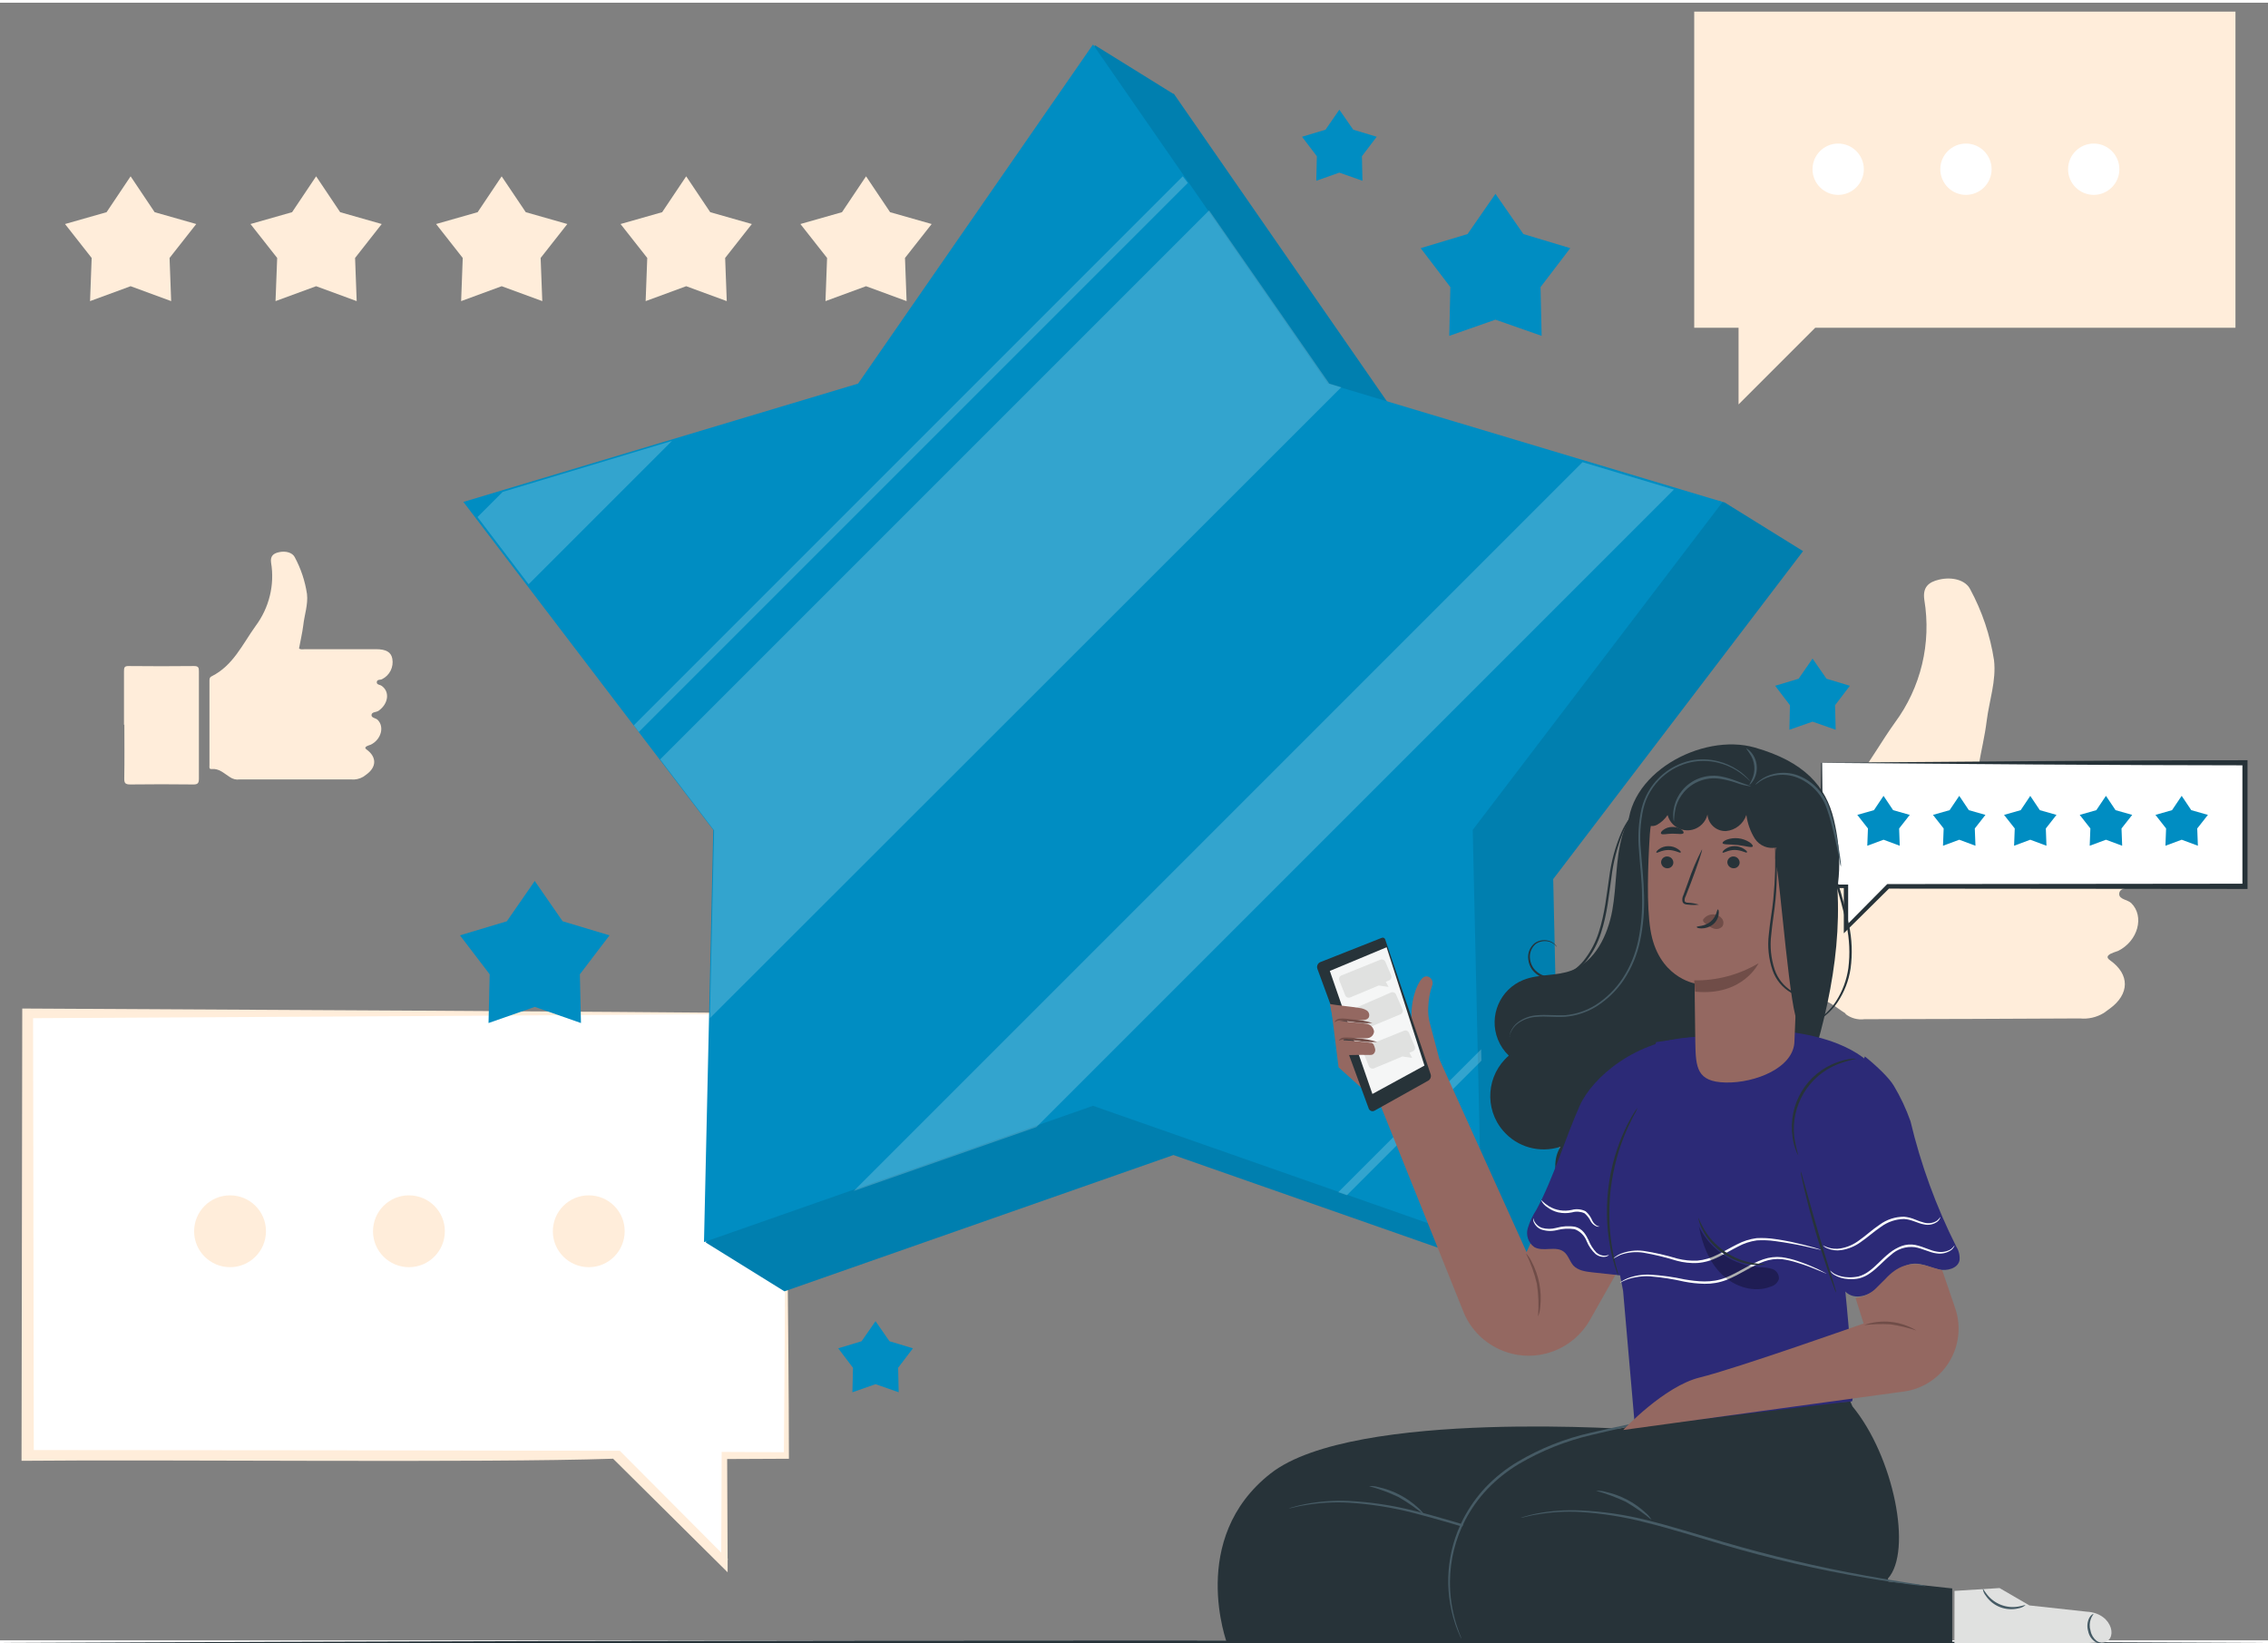 <svg width="479" height="347" version="1.1" viewBox="0 0 127 91.7" xmlns="http://www.w3.org/2000/svg">
 <rect x="0" y="0" width="127" height="91.7" fill="#808080" stroke="none"/>
 <defs>
  <style>.cls-1 {
        opacity: .1;
      }

      .cls-2 {
        isolation: isolate;
      }

      .cls-2, .cls-3 {
        opacity: .2;
      }

      .cls-2, .cls-4, .cls-5, .cls-6, .cls-7, .cls-8, .cls-9, .cls-10, .cls-11, .cls-12, .cls-13, .cls-14, .cls-15, .cls-16, .cls-17, .cls-18, .cls-19, .cls-20, .cls-21, .cls-22, .cls-23 {
        stroke-width: 0px;
      }

      .cls-2, .cls-22 {
        fill: #010101;
      }

      .cls-24 {
        opacity: .3;
      }

      .cls-4 {
        fill-rule: evenodd;
      }

      .cls-4, .cls-16 {
        fill: #ffedda;
      }

      .cls-6 {
        fill: #263238;
      }

      .cls-7 {
        fill: #2c2a77;
      }

      .cls-8 {
        fill: #704d48;
      }

      .cls-9 {
        fill: #465b65;
      }

      .cls-10 {
        fill: #273339;
      }

      .cls-11 {
        fill: #e0e1e0;
      }

      .cls-12 {
        fill: #d78776;
      }

      .cls-13 {
        fill: #946861;
      }

      .cls-14 {
        fill: #f1f0f0;
      }

      .cls-15 {
        fill: #fff;
      }

      .cls-17 {
        fill: #e4baac;
      }

      .cls-18 {
        fill: #efede9;
      }

      .cls-19 {
        fill: #ebebeb;
      }

      .cls-20 {
        fill: #fafbfc;
      }

      .cls-21 {
        fill: #f5f6f6;
      }

      .cls-23 {
        fill: #008dc2;
      }</style>
 </defs>
 <g transform="translate(-46.2 -120)">
  <g transform="matrix(.265 0 0 .265 46.2 113)">
   <g data-name="Group 759">
    <path class="cls-16" d="m358 28.3v66.8h9.37v16.2l16.2-16.2h88.8v-66.8h-114z" data-name="Path 12300"/>
    <g data-name="Group 758">
     <g data-name="Group 757">
      <path class="cls-15" d="m437 61.6c0 2.99 2.43 5.42 5.42 5.42s5.42-2.43 5.42-5.42-2.43-5.42-5.42-5.42-5.42 2.43-5.42 5.42" data-name="Path 12301"/>
      <path class="cls-15" d="m410 61.6c0 2.99 2.43 5.42 5.42 5.42s5.42-2.43 5.42-5.42-2.43-5.42-5.42-5.42-5.42 2.43-5.42 5.42" data-name="Path 12302"/>
      <path class="cls-15" d="m383 61.6c0 2.99 2.43 5.42 5.42 5.42s5.42-2.43 5.42-5.42-2.43-5.42-5.42-5.42h-0.01c-2.99 0-5.41 2.43-5.41 5.42" data-name="Path 12303"/>
      <path class="cls-15" d="m166 240v93.4h-13.1v22.6l-22.6-22.6h-124v-93.4z" data-name="Path 12304"/>
      <path class="cls-16" d="m166 240c0.08 26.6 0.67 67.1 0.7 93.4v0.68h-0.7l-13.1 0.06 0.75-0.75 0.1 22.6v2.08l-24.2-24c-27.4 0.92-94.4 0.13-125 0.44v-1.16l0.15-93.4v-1h0.99c39.9 0.19 120 0.63 160 0.99v0.05zm0 0c-39.9 0.36-120 0.8-160 0.99l0.99-0.99 0.15 93.4-1.16-1.16c31.2 0 93.5 0.09 125 0.15l0.28 0.29 22.6 22.7-1.47 0.62 0.1-22.6v-0.76h0.75l13.1 0.06-0.7 0.7c0.17-26.1 0.47-67 0.7-93.4l0.02 0.03z" data-name="Path 12305"/>
      <path class="cls-16" d="m56.2 286c0 4.19-3.39 7.6-7.58 7.6s-7.6-3.39-7.6-7.58 3.39-7.6 7.58-7.6h0.01c4.19 0 7.59 3.38 7.59 7.57" data-name="Path 12306"/>
      <path class="cls-16" d="m94 286c0 4.19-3.39 7.6-7.58 7.6s-7.6-3.39-7.6-7.58 3.39-7.6 7.58-7.6h0.01c4.19 0 7.59 3.38 7.59 7.57" data-name="Path 12307"/>
      <path class="cls-16" d="m132 286c0 4.19-3.39 7.6-7.58 7.6s-7.6-3.39-7.6-7.58 3.39-7.6 7.58-7.6h0.01c4.19 0 7.59 3.38 7.59 7.57" data-name="Path 12308"/>
      <path class="cls-16" d="m27.6 63.1 5.08 7.58 8.79 2.5-5.64 7.17 0.34 9.12-8.57-3.15-8.57 3.15 0.34-9.12-5.63-7.17 8.78-2.5z" data-name="Path 12309"/>
      <path class="cls-16" d="m66.8 63.1 5.08 7.58 8.78 2.5-5.63 7.17 0.34 9.12-8.57-3.15-8.58 3.15 0.35-9.12-5.64-7.17 8.79-2.5z" data-name="Path 12310"/>
      <path class="cls-16" d="m106 63.1 5.1 7.58 8.78 2.5-5.64 7.17 0.35 9.12-8.58-3.15-8.57 3.15 0.34-9.12-5.63-7.17 8.78-2.5 5.08-7.58z" data-name="Path 12311"/>
      <path class="cls-16" d="m145 63.1 5.08 7.58 8.79 2.5-5.64 7.17 0.34 9.12-8.57-3.15-8.57 3.15 0.34-9.12-5.64-7.17 8.79-2.5z" data-name="Path 12312"/>
      <path class="cls-16" d="m183 63.1 5.08 7.58 8.79 2.5-5.64 7.17 0.34 9.12-8.57-3.15-8.57 3.15 0.34-9.12-5.64-7.17 8.79-2.5z" data-name="Path 12312"/>
      <path class="cls-4" d="m390 240c-2.32-1.43-4.26-3.48-7.3-3.19-1.16 0.13-0.92-0.85-0.93-1.47l-0.14-34.3c0-0.82 0-1.51 0.95-1.97 8.72-4.43 12.5-13.1 17.8-20.5 5.52-7.45 7.77-16.8 6.24-26-0.37-2.58 0.82-3.73 3.15-4.26 2.79-0.65 5.57 0.12 6.54 2.03 2.52 4.66 4.23 9.72 5.04 15 0.51 4.34-1.02 8.57-1.56 12.9-0.38 3.13-1.16 6.24-1.69 9.43 0.77 0.56 1.66 0.27 2.48 0.27 9.66 0 19.3-0.03 29-0.08 4.06 0 6.07 1.16 6.64 3.85 0.66 3.42-1.06 6.85-4.18 8.38-0.72 0.37-2.03 0-2.11 1.16s1.27 1.03 1.93 1.5c3.48 2.39 2.88 7.34-1.16 10.2-0.98 0.68-2.86 0.37-2.9 1.8 0 1.16 1.75 1.16 2.55 1.92 2.83 2.79 1.44 8-2.77 10.1-0.58 0.18-1.14 0.4-1.69 0.65-0.47 0.32-0.94 0.7 0 1.35 4.19 2.97 4.12 7.14-0.08 10.2l-1.25 0.91c-1.52 0.93-3.31 1.34-5.08 1.16-15.2 0.08-30.3 0.14-45.5 0.16-1.44 0.19-2.89-0.22-4.03-1.11" data-name="Path 12315"/>
      <path class="cls-4" d="m347 220c0-7.25 0-14.5-0.1-21.8 0-1.49 0.14-2.21 1.95-2.19 8.87 0.08 17.7 0 26.6-0.08 1.74 0 2.01 0.58 2.01 2.12 0 14.6 0.05 29.2 0.15 43.9 0 1.87-0.49 2.39-2.32 2.32-8.6-0.07-17.2-0.06-25.8 0.1-2.14 0-2.44-0.71-2.43-2.58 0.06-7.22-0.03-14.5-0.06-21.8" data-name="Path 12316"/>
      <path class="cls-4" d="m48.5 190c-1.17-0.74-2.19-1.81-3.77-1.66-0.61 0.06-0.47-0.44-0.47-0.79v-17.8c0-0.43 0-0.79 0.5-1.02 4.52-2.28 6.48-6.76 9.24-10.6 2.88-3.85 4.07-8.71 3.28-13.4-0.19-1.34 0.43-1.93 1.63-2.2 1.45-0.33 2.88 0.06 3.38 1.06 1.3 2.42 2.17 5.04 2.58 7.76 0.26 2.24-0.55 4.43-0.79 6.65-0.21 1.63-0.59 3.23-0.89 4.87 0.4 0.29 0.85 0.14 1.28 0.15h15c2.11 0 3.17 0.61 3.43 2 0.33 1.77-0.56 3.54-2.18 4.34-0.37 0.19-1.05 0-1.1 0.6s0.66 0.54 1 0.79c1.81 1.23 1.47 3.8-0.62 5.28-0.51 0.36-1.48 0.19-1.5 0.93 0 0.59 0.9 0.59 1.31 1 1.46 1.45 0.74 4.14-1.45 5.23-0.3 0.09-0.59 0.21-0.88 0.34-0.25 0.17-0.49 0.35 0 0.7 2.16 1.58 2.11 3.7-0.06 5.27l-0.65 0.47c-0.79 0.47-1.72 0.67-2.64 0.57h-23.5c-0.73 0.11-1.48-0.08-2.07-0.51" data-name="Path 12317"/>
      <path class="cls-4" d="m26.2 179v-11.3c0-0.79 0.07-1.14 1-1.12 4.59 0.05 9.18 0.05 13.8 0 0.89 0 1.04 0.3 1.03 1.1v22.7c0 0.97-0.26 1.24-1.23 1.22-4.45-0.05-8.89-0.06-13.3 0-1.11 0-1.26-0.37-1.24-1.35 0.07-3.77 0.02-7.53 0.02-11.3" data-name="Path 12318"/>
      <path class="cls-6" d="m0 373c154-0.72 326-0.72 479 0-154 0.71-326 0.71-479 0" data-name="Path 12319"/>
      <path class="cls-23" d="m316 66.8 5.9 8.5 9.91 2.98-6.28 8.23 0.23 10.3-9.76-3.42-9.76 3.42 0.23-10.3-6.27-8.23 9.91-2.98z" data-name="Path 12320"/>
      <path class="cls-23" d="m113 212 5.89 8.51 9.91 2.97-6.27 8.23 0.23 10.3-9.76-3.41-9.77 3.41 0.24-10.3-6.28-8.23 9.91-2.97 5.89-8.51z" data-name="Path 12321"/>
      <path class="cls-23" d="m185 305 2.95 4.25 4.96 1.49-3.13 4.12 0.12 5.17-4.89-1.71-4.89 1.71 0.12-5.17-3.12-4.12 4.94-1.49 2.95-4.25z" data-name="Path 12322"/>
      <path class="cls-23" d="m383 165 2.95 4.26 4.94 1.49-3.13 4.11 0.13 5.18-4.89-1.71-4.89 1.71 0.12-5.18-3.13-4.11 4.96-1.49 2.95-4.26z" data-name="Path 12323"/>
      <path class="cls-23" d="m283 49 2.95 4.25 4.96 1.49-3.13 4.12 0.12 5.18-4.89-1.72-4.87 1.72 0.12-5.18-3.13-4.12 4.96-1.49 2.93-4.24z" data-name="Path 12324"/>
      <path class="cls-6" d="m213 82.1c-2.86 7.19-5.34 9.83-11.5 14.3-0.12 0.09 0 0.29 0.12 0.21 6.42-3.84 10-6.71 11.7-14.4 0.09-0.38-0.21-0.46-0.35-0.13" data-name="Path 12457"/>
      <path class="cls-6" d="m219 86.8c-3.61 7.2-6.28 10.1-12.4 15.3-0.04 0.04-0.05 0.1-0.01 0.14 0.03 0.04 0.09 0.05 0.13 0.02 6.41-4.57 9.94-7.52 12.6-15.2 0.13-0.38-0.16-0.6-0.34-0.23" data-name="Path 12458"/>
      <path class="cls-6" d="m225 93.2c-4 6.72-6.8 10-13.4 14.3-0.06 0.06-0.07 0.15-0.01 0.21 0.04 0.05 0.11 0.06 0.16 0.04 7.11-3.69 10.6-7.79 13.4-14.4 0.19-0.45 0.1-0.57-0.2-0.15" data-name="Path 12459"/>
      <path class="cls-6" d="m202 85.9c-0.42 5.42-6.26 8.53-10.2 11.4-0.2 0.14-0.26 0.43-0.11 0.63 0.03 0.04 0.07 0.08 0.11 0.11 2.17 4.16 4.03 10.7 1.73 15.1-0.02 0.06 0 0.13 0.07 0.15 0.05 0.02 0.1 0 0.13-0.03 3.1-4.38 1.8-10.9-0.87-15.3 4.1-2.88 9.81-6.27 9.23-12l-0.08-0.05z" data-name="Path 12460"/>
      <path class="cls-23" d="m248 45.6 49.6 71.6 66.8 14.8 16.6 10.3-52.8 69.3 1.96 87.1-82.2-28.8-82.2 28.8-16.6-10.3 18.6-76.8-52.8-69.3 83.4-25 33-81.9 16.6 10.3z" data-name="Path 12486"/>
      <g class="cls-1" data-name="Group 753">
       <g data-name="Group 752">
        <g data-name="Group 751">
         <path class="cls-5" d="m248 45.6 49.6 71.6 66.8 14.8 16.6 10.3-52.8 69.3 1.96 87.1-82.2-28.8-82.2 28.8-16.6-10.3 18.6-76.8-52.8-69.3 83.4-25 33-81.9 16.6 10.3z" data-name="Path 12487"/>
        </g>
       </g>
      </g>
      <path class="cls-23" d="m231 35.3 49.6 71.6 83.4 25-52.8 69.3 1.96 87.1-82.2-28.8-82.2 28.8 1.96-87.1-52.8-69.3 83.4-25 49.6-71.6z" data-name="Path 12488"/>
      <g class="cls-3" data-name="Group 756">
       <g data-name="Group 755">
        <g data-name="Group 754">
         <path class="cls-15" d="m150 241 0.89-39.7-11.4-15 116-116 25.4 36.6 2.53 0.77z" data-name="Path 12489"/>
         <path class="cls-15" d="m354 129-135 135-38.6 13.5 154-154 19.3 5.79z" data-name="Path 12490"/>
         <path class="cls-15" d="m142 119-30.3 30.3-10.8-14.2 5.32-5.32z" data-name="Path 12491"/>
         <path class="cls-15" d="m251 64.5-116 116-1.07-1.4 116-116z" data-name="Path 12492"/>
         <path class="cls-15" d="m313 250-28.4 28.4-1.82-0.64 30.2-30.2 0.06 2.4z" data-name="Path 12493"/>
        </g>
       </g>
      </g>
      <path class="cls-15" d="m385 187v26.1h5.15v8.9l8.9-8.9h75.4v-26.1h-89.4z" data-name="Path 12505"/>
      <path class="cls-6" d="m385 187c0.08 8.8 0.31 17.5 0.35 26.1l-0.35-0.35h5.53v9.29l-0.73-0.31 8.85-8.94 0.15-0.14h0.21l75.4-0.08-0.57 0.57v-26.1l0.52 0.52c-25.8 0-63.3-0.31-89.4-0.52l0.06-0.04zm0 0c26.4-0.14 63.4-0.55 89.4-0.52h0.52v27.2h-0.57l-75.4-0.07 0.35-0.15-8.95 8.86-0.74 0.73v-9.94l0.38 0.38h-5.5v-0.35c0-8.8 0.27-17.5 0.34-26.1z" data-name="Path 12506"/>
      <path class="cls-23" d="m398 194 2.03 3.03 3.52 1-2.25 2.87 0.13 3.65-3.42-1.27-3.44 1.27 0.14-3.65-2.25-2.87 3.52-1 2.03-3.03z" data-name="Path 12507"/>
      <path class="cls-23" d="m414 194 2.03 3.03 3.51 1-2.25 2.87 0.14 3.65-3.42-1.27-3.44 1.27 0.14-3.65-2.26-2.87 3.52-1 2.04-3.03z" data-name="Path 12508"/>
      <path class="cls-23" d="m429 194 2.03 3.03 3.52 1-2.25 2.87 0.13 3.65-3.42-1.27-3.42 1.27 0.14-3.65-2.26-2.87 3.52-1 2.03-3.03z" data-name="Path 12509"/>
      <path class="cls-23" d="m445 194 2.03 3.03 3.52 1-2.26 2.87 0.14 3.65-3.42-1.27-3.44 1.27 0.14-3.65-2.25-2.87 3.51-1 2.04-3.03z" data-name="Path 12510"/>
      <path class="cls-23" d="m461 194 2.03 3.03 3.52 1-2.26 2.87 0.14 3.65-3.42-1.27-3.44 1.27 0.14-3.65-2.25-2.87 3.51-1 2.04-3.03z" data-name="Path 12510"/>
     </g>
    </g>
   </g>
   <g transform="translate(0,-86)">
    <path class="cls-10" d="m366 271c-10.7 0.16-20 7.16-23.2 17.4-1.46 5.13-1.17 10.6-2.11 15.8s-3.59 10.8-8.58 12.7c-3.25 1.23-7 0.72-10.2 2-4.97 1.99-7.38 7.63-5.39 12.6 0.51 1.28 1.3 2.44 2.3 3.4-4.72 4.07-5.25 11.2-1.18 15.9 2.98 3.46 7.74 4.78 12.1 3.35-1.85 3-1.24 7 0.93 9.74 2.31 2.66 5.57 4.3 9.08 4.58 3.47 0.26 6.97-0.05 10.3-0.93 7.58-1.68 15.2-4.38 20.9-9.65 6.25-5.78 9.56-14 12.1-22.2 4.78-15.6 7.33-32.3 3.42-48.1"/>
    <path class="cls-13" d="m331 358-8.43 18.4-18.4-40.7c-0.87-3.29-1.85-7-2.05-7.74-0.3-1.14-0.4-2.32-0.31-3.49 0.06-1.46 0.32-2.9 0.78-4.28 0.55-1.23-0.68-2.48-1.74-1.88s-2.65 4-2.6 8.27-14.8-5.93-17.2-3.51l1.8 14.3c1.63 1.49 6.23 5.6 8.79 7.87l17.4 43.3c2.82 7.71 11.4 11.7 19.1 8.85 3.32-1.21 6.09-3.57 7.83-6.64l11.2-19.8z"/>
    <path class="cls-10" d="m292 310c0.29-0.1 0.6 0.05 0.7 0.33 0 0.02 0.01 0.04 0.02 0.06l9.57 28.4c0.19 0.51 0 1.08-0.46 1.38l-11.4 6.37c-0.43 0.22-0.95 0.06-1.17-0.37-0.03-0.05-0.05-0.11-0.07-0.17l-10.8-29.4c-0.22-0.55 0.02-1.18 0.55-1.44z"/>
    <polygon class="cls-21" points="281 317 293 312 301 337 290 343"/>
    <path class="cls-11" d="m283 319c0.34 0.87 0.9 2.27 1.25 3.14 0.17 0.42 0.64 0.63 1.06 0.46 0 0 0.02 0 0.03-0.01l6-2.51 2.07 0.3-0.58-1.09 0.68-0.28c0.42-0.17 0.63-0.64 0.46-1.06 0 0 0-0.02-0.01-0.03l-1.22-2.85c-0.18-0.41-0.66-0.6-1.07-0.43l-8.18 3.3c-0.42 0.15-0.65 0.61-0.5 1.03 0 0.01 0 0.02 0.01 0.03z"/>
    <path class="cls-11" d="m288 334 1.25 3.13c0.17 0.42 0.65 0.62 1.07 0.46h0.01l6-2.51 2.07 0.3-0.58-1.09 0.68-0.28c0.42-0.17 0.63-0.64 0.46-1.06 0 0 0-0.02-0.01-0.03l-1.22-2.84c-0.17-0.41-0.64-0.61-1.06-0.44l-8.19 3.3c-0.43 0.16-0.64 0.63-0.49 1.05v0.02z"/>
    <path class="cls-11" d="m295 322c0.38 0.85 1 2.24 1.36 3.09 0.18 0.41 0 0.9-0.42 1.08h-0.02l-6 2.5-1.23 1.69-0.38-1.19-0.67 0.3c-0.42 0.18-0.91-0.02-1.09-0.44l-1.18-2.87c-0.17-0.42 0.03-0.89 0.44-1.07l8.09-3.52c0.41-0.19 0.9-0.01 1.09 0.4 0 0 0 0.02 0.01 0.02z"/>
    <path class="cls-13" d="m281 324c1.93 0.32 4.3 0.51 6.23 0.83 0.56 0.05 1.09 0.23 1.57 0.52 0.47 0.32 0.66 0.93 0.44 1.46-0.31 0.56-1.07 0.6-1.71 0.58-1.42 0-3 0.26-4.42 0.21 1.82 0.16 3.5 0.31 5.53 0.55 0.89 0.09 1.6 0.78 1.71 1.66-0.07 0.75-0.66 1.34-1.41 1.41-0.75 0.05-1.49 0.05-2.24 0 0 0-2.93 0-3.06 0.42 1.83 0 4.24 0.38 6.07 0.55 0.5 0 0.72 0.72 0.84 1.21 0.15 0.5-0.07 1.03-0.52 1.28-0.23 0.08-0.48 0.1-0.72 0.08-2.37-0.07-3.6 0.08-6 0"/>
    <path class="cls-8" d="m325 390c0.18-2.28 0.1-4.58-0.24-6.85-0.52-2.24-1.29-4.4-2.31-6.46 0.48 0.49 0.88 1.06 1.17 1.69 0.78 1.46 1.34 3.04 1.65 4.67 0.32 1.65 0.39 3.33 0.19 5-0.04 0.67-0.19 1.33-0.46 1.95z"/>
    <path class="cls-8" d="m291 332c-1.38 0.1-2.77 0.03-4.13-0.22-1.13-0.11-2.17-0.34-2.86-0.34-0.38 0.02-0.75 0.13-1.09 0.31 0 0 0-0.14 0.18-0.3 0.25-0.22 0.55-0.35 0.88-0.37 0.99-0.03 1.97 0.03 2.95 0.18 1.38 0.08 2.75 0.33 4.07 0.74z"/>
    <path class="cls-8" d="m290 328c-1.37 0.1-2.74 0.03-4.09-0.21-1.12-0.11-2.15-0.35-2.82-0.33s-1 0.41-1.06 0.35 0.19-0.57 1-0.71c0.44-0.06 0.9-0.06 1.34 0l1.58 0.17c1.38 0.07 2.74 0.32 4.05 0.73z"/>
    <path class="cls-10" d="m347 414s-60.9-4.6-78.5 9.18-9.18 36-9.18 36h99.5l3.82-45.9z"/>
    <path class="cls-9" d="m358 445c-0.3 0-0.6-0.01-0.89-0.06-0.58-0.07-1.44-0.15-2.53-0.3-2.2-0.28-5.38-0.73-9.29-1.39-10.2-1.75-20.2-4.09-30.2-7-5.79-1.72-11.3-3.43-16.4-4.72-4.48-1.16-9.06-1.88-13.7-2.17-3.11-0.17-6.24 0-9.31 0.54-1.1 0.14-1.92 0.41-2.49 0.51-0.29 0.08-0.58 0.13-0.88 0.17 0.28-0.11 0.56-0.2 0.85-0.27 0.82-0.25 1.64-0.45 2.48-0.61 3.08-0.61 6.23-0.85 9.37-0.71 4.65 0.24 9.26 0.93 13.8 2.08 5.1 1.23 10.6 3 16.4 4.67 9.89 2.9 19.9 5.29 30.1 7.15 3.89 0.7 7.06 1.21 9.24 1.55l2.52 0.39c0.6 0.1 0.9 0.16 0.9 0.17z"/>
    <path class="cls-9" d="m301 432c-1.71-1.43-3.54-2.71-5.47-3.82-2.01-0.96-4.11-1.74-6.26-2.32 0.67-0.05 1.35 0.02 2 0.21 1.57 0.34 3.09 0.89 4.52 1.64 1.42 0.75 2.74 1.68 3.92 2.78 0.51 0.43 0.95 0.94 1.29 1.51z"/>
    <path class="cls-10" d="m391 408s-55.7 1.51-73.3 15.3-9.18 36-9.18 36l104 1.58v-13.4l-13.5-1.46-0.1-0.62c5.25-5.75 1.25-25.8-7.49-36.4z"/>
    <path class="cls-9" d="m407 447c-0.3 0-0.6-0.02-0.89-0.07-0.58-0.06-1.43-0.15-2.53-0.29-2.2-0.28-5.38-0.73-9.28-1.4-10.2-1.74-20.3-4.08-30.2-7-5.8-1.72-11.3-3.46-16.4-4.71-4.47-1.17-9.05-1.9-13.7-2.2-3.11-0.17-6.24 0-9.31 0.54-1.1 0.14-1.92 0.42-2.49 0.52-0.29 0.08-0.58 0.13-0.88 0.16 0.28-0.11 0.56-0.2 0.85-0.26 0.82-0.25 1.64-0.46 2.48-0.62 3.08-0.6 6.22-0.82 9.35-0.67 4.65 0.21 9.26 0.88 13.8 2 5.11 1.24 10.6 3 16.4 4.68 9.9 2.9 19.9 5.27 30.1 7.11 3.89 0.71 7.06 1.22 9.25 1.56l2.52 0.39c0.3 0.06 0.59 0.15 0.87 0.26z"/>
    <path class="cls-9" d="m349 433c-1.71-1.43-3.54-2.71-5.47-3.83-2.02-0.95-4.11-1.73-6.26-2.32 0.67-0.05 1.35 0.03 2 0.22 3.16 0.69 6.08 2.21 8.45 4.42 0.51 0.43 0.94 0.94 1.28 1.51z"/>
    <path class="cls-9" d="m362 410c-0.28 0.07-0.57 0.12-0.86 0.15l-2.48 0.35c-2.14 0.32-5.24 0.84-9 1.6s-8.32 1.75-13.3 2.94c-5.41 1.25-10.6 3.32-15.4 6.14-2.46 1.47-4.71 3.26-6.69 5.33-1.83 1.94-3.39 4.12-4.63 6.48-2.1 4.01-3.21 8.47-3.25 13-0.03 3.05 0.42 6.09 1.32 9 0.32 1 0.62 1.82 0.83 2.35 0.12 0.27 0.22 0.54 0.3 0.82-0.16-0.25-0.29-0.51-0.4-0.78-0.35-0.76-0.65-1.54-0.92-2.33-2.48-7.36-1.87-15.4 1.7-22.3 1.25-2.41 2.82-4.63 4.67-6.61 2.01-2.11 4.3-3.93 6.8-5.42 4.81-2.85 10-4.92 15.5-6.15 5-1.17 9.53-2.11 13.4-2.83s6.94-1.18 9.09-1.44c1.08-0.13 1.92-0.22 2.5-0.26 0.29-0.03 0.58-0.04 0.87-0.03z"/>
    <path class="cls-11" d="m413 448 9.52-0.6 6.31 3.67 12.1 1.32c5.79 0.3 6.71 6.53 3.15 6.53-2.83 0-19.8 1.1-19.8 1.1l-11.3 0.3z"/>
    <path class="cls-9" d="m428 451c-0.41 0.36-0.92 0.59-1.46 0.68-2.65 0.66-5.44-0.41-6.95-2.69-0.34-0.42-0.56-0.94-0.62-1.48 0.07 0 0.32 0.52 0.92 1.27 1.56 1.98 4.08 2.95 6.57 2.54 0.95-0.15 1.51-0.4 1.54-0.32z"/>
    <path class="cls-9" d="m444 459c0 0.06-0.48 0.18-1.16-0.17-0.84-0.52-1.42-1.37-1.6-2.34-0.28-0.93-0.19-1.94 0.25-2.81 0.38-0.66 0.84-0.85 0.87-0.79s-0.29 0.34-0.54 1c-0.3 0.81-0.33 1.7-0.07 2.53 0.15 0.84 0.61 1.6 1.28 2.14 0.53 0.36 0.98 0.38 0.97 0.44z"/>
    <path class="cls-7" d="m350 332s-11.9 26.1-11.2 30.5 4.17 22.1 4.17 22.1l2.51 28.8s44.8-5.43 45.8-5.43-1.4-23.8-1.4-23.8l6.83-45.7s-3.13-6.23-17.2-8.39c-8.45-1.31-29.4 1.94-29.4 1.94z"/>
    <path class="cls-7" d="m383 367c0.57 4.65 2.01 9.15 4.23 13.3 0.86 1.55 1.66 3.73 3.08 4.79 2.22 1.67 5.41 0.1 7.42-1.81s4.05-4.33 6.82-4.43c1.77-0.06 3.41 0.86 5.14 1.23s4-0.2 4.37-1.92c0.11-1.02-0.13-2.04-0.68-2.9-4.24-8.43-7.49-17.3-9.68-26.5-0.92-2.61-2.1-5.12-3.52-7.49-1-1.69-3.58-4.14-6.12-6.2"/>
    <path class="cls-7" d="m358 331c-12.3 0.43-21.6 8.59-24.2 14.5-3.09 6.9-5.49 15.2-9.11 21.9-0.81 1.24-1.44 2.58-1.87 4-0.41 1.47 0.13 3.04 1.36 3.94 1.86 1.1 4.56-0.33 6.27 1 0.94 0.72 1.22 2 2 2.9 1 1.07 2.57 1.29 4 1.45l8.33 0.9"/>
    <path class="cls-10" d="m380 356c-0.2-0.31-0.36-0.65-0.48-1-0.36-0.94-0.61-1.91-0.74-2.91-1.01-6.86 2.95-13.5 9.47-15.8 0.94-0.35 1.92-0.59 2.91-0.72 0.36-0.06 0.74-0.06 1.1 0-1.32 0.27-2.62 0.65-3.88 1.12-6.23 2.45-10 8.8-9.23 15.4 0.19 1.32 0.48 2.63 0.85 3.91z"/>
    <path class="cls-10" d="m346 346c-0.17 0.45-0.39 0.89-0.64 1.3-0.23 0.41-0.5 0.91-0.77 1.51s-0.63 1.26-0.94 2c-0.77 1.79-1.42 3.62-1.95 5.49-0.63 2.29-1.09 4.64-1.37 7-0.25 2.36-0.32 4.74-0.22 7.12 0.1 1.94 0.32 3.87 0.67 5.78 0.13 0.82 0.32 1.54 0.46 2.19s0.29 1.19 0.42 1.64c0.15 0.46 0.26 0.93 0.33 1.41-0.22-0.43-0.4-0.88-0.53-1.35-0.19-0.53-0.36-1.08-0.5-1.63-0.17-0.64-0.39-1.37-0.54-2.19-0.4-1.92-0.67-3.87-0.79-5.83-0.3-4.81 0.24-9.64 1.61-14.3 0.56-1.88 1.25-3.72 2.08-5.5 0.3-0.68 0.63-1.35 1-2 0.26-0.51 0.54-1 0.85-1.48 0.24-0.42 0.52-0.83 0.83-1.2z"/>
    <path class="cls-20" d="m413 375s0 0.11-0.1 0.29c-0.14 0.26-0.34 0.49-0.57 0.68-0.91 0.64-2.04 0.89-3.14 0.71-1.4-0.16-2.85-1-4.54-1.3-1.87-0.24-3.75 0.37-5.12 1.66-1.57 1.26-2.85 2.79-4.36 3.82-0.7 0.52-1.5 0.9-2.34 1.11-0.74 0.15-1.5 0.19-2.25 0.14-1.09-0.05-2.15-0.37-3.08-0.93-0.25-0.17-0.47-0.37-0.65-0.61-0.11-0.17-0.16-0.26-0.15-0.27 0.28 0.26 0.59 0.49 0.91 0.7 0.93 0.48 1.96 0.73 3 0.74 0.72 0.03 1.43-0.04 2.13-0.19 0.78-0.22 1.52-0.59 2.17-1.08 1.42-1 2.67-2.53 4.31-3.84 0.8-0.65 1.7-1.16 2.66-1.52 0.92-0.32 1.91-0.39 2.87-0.2 1.8 0.39 3.21 1.22 4.5 1.4 1.03 0.21 2.1 0.03 3-0.5 0.29-0.23 0.54-0.51 0.75-0.81z"/>
    <path class="cls-20" d="m410 369c0 0.1-0.02 0.19-0.07 0.28-0.11 0.25-0.28 0.48-0.49 0.66-0.83 0.64-1.9 0.86-2.92 0.61-1.28-0.21-2.6-1.05-4.18-1.13-1.75 0.03-3.45 0.6-4.86 1.64-1.56 1.05-2.9 2.29-4.29 3.23-1.21 0.89-2.62 1.47-4.1 1.7-1.02 0.16-2.06 0.02-3-0.39-0.35-0.13-0.66-0.35-0.91-0.62 0 0 0.34 0.2 1 0.44 0.91 0.31 1.89 0.38 2.84 0.2 1.41-0.26 2.74-0.85 3.88-1.73 1.34-0.93 2.66-2.18 4.27-3.26 1.5-1.1 3.31-1.7 5.17-1.69 0.8 0.07 1.59 0.27 2.33 0.59 0.62 0.27 1.25 0.49 1.9 0.66 0.92 0.26 1.92 0.11 2.72-0.41 0.28-0.22 0.51-0.49 0.71-0.78z"/>
    <path class="cls-20" d="m340 377s-0.18 0.27-0.72 0.39c-0.76 0.12-1.54-0.09-2.14-0.58-0.81-0.75-1.44-1.66-1.86-2.68-0.44-1.18-1.36-2.11-2.54-2.55-1.26-0.2-2.55-0.13-3.79 0.2-1.08 0.26-2.22 0.21-3.27-0.15-0.72-0.28-1.29-0.84-1.59-1.55-0.19-0.51-0.09-0.82-0.07-0.81s0 0.29 0.25 0.73c0.34 0.6 0.89 1.06 1.54 1.29 1 0.28 2.06 0.28 3.06 0 1.3-0.37 2.67-0.45 4-0.22 0.71 0.19 1.34 0.6 1.81 1.17 0.4 0.51 0.73 1.07 1 1.66 0.38 0.97 0.94 1.86 1.66 2.62 0.52 0.45 1.19 0.69 1.88 0.66 0.26-0.04 0.52-0.1 0.78-0.18z"/>
    <path class="cls-20" d="m338 371s-0.22 0.12-0.6 0c-0.52-0.2-0.97-0.58-1.25-1.06-0.32-0.67-0.78-1.26-1.34-1.74-0.83-0.36-1.75-0.43-2.62-0.18-0.96 0.21-1.96 0.21-2.92 0-0.79-0.18-1.53-0.52-2.19-1-0.63-0.38-1.14-0.94-1.46-1.61 0.08-0.06 0.56 0.63 1.67 1.31 1.45 0.87 3.18 1.15 4.83 0.78 0.98-0.27 2.03-0.17 2.94 0.29 0.63 0.54 1.11 1.23 1.41 2 0.22 0.44 0.57 0.81 1 1.06 0.31 0.15 0.53 0.15 0.53 0.15z"/>
    <path class="cls-20" d="m385 376s-0.63-0.13-1.76-0.39-2.77-0.65-4.81-1c-1-0.18-2.14-0.37-3.34-0.52-1.27-0.18-2.56-0.23-3.84-0.15-1.4 0.19-2.76 0.63-4 1.31-1.32 0.66-2.65 1.46-4.09 2.17-1.4 0.73-2.93 1.18-4.51 1.3-1.46 0.06-2.93-0.1-4.34-0.48-2.31-0.72-4.67-1.29-7.06-1.71-1.61-0.24-3.25-0.09-4.79 0.45-0.54 0.25-1.07 0.52-1.58 0.82 0 0 0.1-0.12 0.34-0.32 0.36-0.27 0.75-0.5 1.16-0.69 1.55-0.62 3.24-0.84 4.9-0.63 2.42 0.37 4.8 0.91 7.14 1.62 1.37 0.35 2.79 0.49 4.2 0.44 1.51-0.14 2.97-0.57 4.31-1.27 1.41-0.69 2.74-1.49 4.09-2.16 1.3-0.69 2.71-1.14 4.17-1.33 1.32-0.07 2.64 0 3.94 0.2 1.22 0.17 2.34 0.38 3.36 0.59 2 0.43 3.67 0.87 4.79 1.19 0.56 0.17 1 0.3 1.28 0.41s0.45 0.13 0.44 0.15z"/>
    <path class="cls-20" d="m386 381s-0.6-0.24-1.66-0.69-2.62-1.07-4.58-1.67c-1.06-0.34-2.15-0.59-3.26-0.74-1.26-0.11-2.53 0.06-3.72 0.49-2.55 0.87-5 2.74-8 3.92-1.47 0.56-3.04 0.83-4.61 0.8-1.44-0.03-2.88-0.18-4.3-0.46-2.35-0.54-4.74-0.91-7.14-1.11-1.61-0.1-3.23 0.1-4.77 0.61-1.08 0.39-1.61 0.76-1.64 0.72s0.12-0.12 0.37-0.29c0.38-0.24 0.78-0.45 1.19-0.62 1.55-0.6 3.2-0.86 4.86-0.78 2.43 0.15 4.84 0.48 7.21 1 2.66 0.45 5.74 0.81 8.64-0.35s5.34-3 8-3.89c1.26-0.44 2.6-0.59 3.92-0.45 1.13 0.16 2.24 0.43 3.32 0.8 1.55 0.52 3.07 1.14 4.55 1.85 0.52 0.25 0.92 0.46 1.18 0.61 0.16 0.06 0.3 0.15 0.44 0.25z"/>
    <path class="cls-10" d="m373 379s-0.25 0.08-0.72 0.12c-0.67 0.05-1.34 0.04-2-0.05-0.99-0.12-1.96-0.35-2.9-0.69-1.14-0.42-2.23-0.98-3.24-1.67-1-0.71-1.91-1.54-2.71-2.46-0.65-0.76-1.2-1.59-1.65-2.48-0.32-0.59-0.57-1.21-0.75-1.86-0.12-0.45-0.18-0.71-0.14-0.72s0.38 1 1.21 2.41c0.49 0.83 1.05 1.62 1.69 2.34 0.8 0.87 1.69 1.65 2.65 2.34 0.97 0.66 2.02 1.22 3.11 1.66 0.9 0.35 1.84 0.6 2.79 0.77 1.62 0.27 2.66 0.19 2.66 0.29z"/>
    <g class="cls-24">
     <path class="cls-22" d="m359 371c0.68 3.72 2.1 7.43 4.81 10.1s6.9 4 10.4 2.59c0.78-0.21 1.41-0.8 1.68-1.56 0.09-0.94-0.47-1.82-1.36-2.14-0.88-0.27-1.8-0.4-2.72-0.37-5.33-0.36-10.1-3.45-12.6-8.17"/>
    </g>
    <path class="cls-10" d="m388 385c-0.19-0.31-0.34-0.65-0.43-1-0.25-0.63-0.59-1.55-1-2.69-0.8-2.29-1.83-5.46-2.87-9s-1.87-6.78-2.43-9.13c-0.28-1.18-0.49-2.13-0.62-2.8-0.09-0.33-0.14-0.66-0.15-1 0.16 0.32 0.28 0.65 0.35 1 0.22 0.76 0.48 1.67 0.78 2.75 0.64 2.33 1.54 5.54 2.57 9.08s2 6.72 2.72 9c0.32 1.07 0.6 2 0.83 2.74 0.12 0.34 0.21 0.69 0.25 1.05z"/>
    <path class="cls-13" d="m343 414s8.64-9.26 16.2-11.1 34.6-11.4 34.6-11.4l-1.71-5.39c1.74-0.19 3.36-1 4.55-2.28l1.75-1.74c2.38-2.6 5.25-4 9.41-2.59l2.62 0.78 2.73 8c2.38 6.98-1.35 14.6-8.33 17-0.81 0.28-1.65 0.48-2.5 0.59z"/>
    <path class="cls-8" d="m405 393c-1.79-0.6-3.63-1.04-5.5-1.32-1.87-0.11-3.76-0.06-5.62 0.16 3.68-1.31 7.76-0.89 11.1 1.16z"/>
    <path class="cls-10" d="m344 288c-0.73-12.6 15.6-21.4 26.8-18.2 10.5 3 15 8.18 16.7 15.2s1.64 14.6-1.11 21.3c-1.36 3.29-3.8 6.64-7.34 7"/>
    <path class="cls-13" d="m378 280c1.84 0.19 3.22 1.76 3.18 3.61l-2 48.2c-0.07 5.69-8.38 8.9-14.5 8.77-6.15-0.13-6.36-3.14-6.45-8.55-0.14-9-0.14-12.4-0.14-12.4s-7.79-1.29-9.35-11.4c-0.8-5-0.55-13.3-0.12-20.1 0.38-6.08 4.41-13.6 10.5-12.9z"/>
    <path class="cls-10" d="m351 294c0 0.7 0.55 1.28 1.25 1.31 0.68 0.06 1.28-0.45 1.34-1.13v-0.04c0.01-0.71-0.54-1.29-1.25-1.32-0.69-0.05-1.29 0.47-1.34 1.15v0.03z"/>
    <path class="cls-10" d="m350 292c0.16 0.17 1.15-0.55 2.54-0.55s2.43 0.7 2.58 0.53-0.09-0.38-0.54-0.71c-0.6-0.42-1.32-0.64-2.06-0.63-0.72 0-1.42 0.22-2 0.65-0.45 0.33-0.6 0.64-0.52 0.71z"/>
    <path class="cls-10" d="m365 294c0 0.7 0.56 1.28 1.26 1.31 0.69 0.05 1.29-0.47 1.34-1.15v-0.02c0-0.7-0.55-1.29-1.25-1.32-0.69-0.05-1.3 0.47-1.35 1.16v0.02z"/>
    <path class="cls-10" d="m364 292c0.16 0.17 1.15-0.56 2.54-0.56s2.43 0.7 2.58 0.53-0.09-0.38-0.54-0.71c-0.61-0.41-1.33-0.63-2.06-0.63-0.72 0-1.42 0.22-2 0.65-0.45 0.33-0.6 0.64-0.52 0.72z"/>
    <path class="cls-10" d="m359 303c-0.74-0.23-1.5-0.37-2.27-0.41-0.36 0-0.69-0.11-0.75-0.35-0.04-0.37 0.04-0.74 0.23-1.06l1.06-2.72c1.47-3.87 2.53-7.06 2.37-7.12-1.15 2.22-2.13 4.53-2.93 6.91-0.35 1-0.69 1.87-1 2.74-0.23 0.43-0.29 0.93-0.18 1.4 0.1 0.26 0.31 0.45 0.58 0.52 0.2 0.05 0.4 0.08 0.61 0.09 0.76 0.09 1.52 0.09 2.28 0z"/>
    <path class="cls-8" d="m358 319c4.77 0.07 9.47-1.18 13.6-3.62 0 0-3.29 7-13.4 6z"/>
    <path class="cls-8" d="m360 306c0.54-0.68 1.4-1.04 2.26-0.94 0.63 0.06 1.2 0.37 1.59 0.86 0.38 0.47 0.43 1.14 0.11 1.66-0.46 0.52-1.18 0.7-1.83 0.47-0.66-0.23-1.27-0.6-1.79-1.07-0.16-0.11-0.29-0.25-0.4-0.41-0.1-0.16-0.1-0.36 0-0.52"/>
    <path class="cls-10" d="m363 304c-0.23 0-0.23 1.5-1.53 2.58s-2.92 0.91-2.93 1.12 0.36 0.3 1 0.32c0.89 0 1.76-0.3 2.45-0.86 0.66-0.54 1.08-1.31 1.18-2.16 0.1-0.64-0.07-1.01-0.17-1z"/>
    <path class="cls-10" d="m364 290c0.14 0.38 1.53 0.2 3.17 0.39s3 0.65 3.19 0.31c0.1-0.16-0.13-0.52-0.67-0.89-1.44-0.92-3.23-1.12-4.84-0.54-0.59 0.25-0.91 0.55-0.85 0.73z"/>
    <path class="cls-10" d="m351 288c0.25 0.31 1.21 0 2.37 0s2.14 0.21 2.37-0.12c0.1-0.16-0.06-0.48-0.49-0.78-0.57-0.37-1.24-0.55-1.92-0.52-0.68 0-1.34 0.23-1.89 0.64-0.41 0.29-0.57 0.62-0.44 0.78z"/>
    <path class="cls-10" d="m364 272c-3.45 0.17-6.8 1.2-9.74 3-3.34 1.71-5.86 4.68-7 8.26-0.29 0.74-0.26 1.56 0.08 2.28 0.66 0.84 1.83 1.09 2.78 0.6 0.91-0.5 1.68-1.22 2.26-2.08 0.61 2.32 2.98 3.7 5.3 3.09 1.55-0.41 2.75-1.64 3.12-3.19 0.16 2.02 1.88 3.56 3.9 3.49 1.99-0.17 3.69-1.51 4.32-3.41 0.23 1.77 0.84 3.48 1.78 5 0.99 1.52 2.82 2.27 4.59 1.87-0.37 1.49-0.34 3.05 0.07 4.53 0.53 1.44 3 32.5 4.46 32s1.06-32 1.39-33.5c0.72-2.77 1.08-5.63 1.08-8.49 0.2-6.08-4.03-11.4-10-12.6-2.89-0.67-5.86-0.94-8.82-0.81"/>
    <path class="cls-10" d="m329 312s-0.11-0.18-0.4-0.46c-0.42-0.41-0.95-0.68-1.53-0.78-0.9-0.17-1.84 0.03-2.59 0.57-0.92 0.8-1.36 2.02-1.16 3.22 0.09 0.69 0.35 1.35 0.76 1.92 0.46 0.6 1.07 1.07 1.76 1.38 1.56 0.68 3.33 0.68 4.89 0 1.72-0.78 3.21-2 4.31-3.54 1.22-1.64 2.15-3.47 2.77-5.41 1.32-4 1.68-8.06 2.23-11.7 0.41-3.25 1.27-6.43 2.56-9.45 0.89-2.04 2.2-3.87 3.86-5.36 0.46-0.4 0.95-0.77 1.47-1.09 0.17-0.12 0.36-0.22 0.55-0.29 0 0-0.73 0.46-1.88 1.49-1.58 1.51-2.83 3.34-3.67 5.36-1.23 3-2.04 6.15-2.42 9.37-0.53 3.63-0.87 7.71-2.22 11.8-0.63 2-1.6 3.88-2.85 5.56-1.16 1.6-2.73 2.87-4.53 3.68-1.68 0.73-3.58 0.73-5.26 0-0.75-0.35-1.4-0.88-1.9-1.54-0.44-0.62-0.72-1.35-0.81-2.11-0.2-1.32 0.32-2.65 1.36-3.49 0.82-0.57 1.83-0.76 2.8-0.54 0.6 0.13 1.15 0.44 1.57 0.9 0.15 0.15 0.26 0.33 0.33 0.52z"/>
    <path class="cls-10" d="m383 328c0-0.06 0.59-0.32 1.57-1 1.36-0.99 2.53-2.22 3.43-3.64 1.34-2.1 2.22-4.47 2.57-6.94 0.38-3.04 0.24-6.12-0.39-9.12-0.62-3.2-1.54-6.19-2.33-8.92s-1.47-5.22-1.87-7.34c-0.33-1.68-0.52-3.37-0.58-5.08v-1.39c-0.01-0.16 0-0.32 0.05-0.48 0.05 0 0 0.67 0.13 1.86 0.13 1.68 0.37 3.35 0.73 5 0.45 2.09 1.14 4.55 2 7.27 0.95 2.96 1.74 5.96 2.38 9 0.65 3.05 0.77 6.19 0.35 9.28-0.38 2.53-1.31 4.95-2.73 7.08-0.95 1.43-2.19 2.66-3.63 3.6-0.39 0.26-0.8 0.48-1.23 0.66-0.14 0.07-0.3 0.12-0.45 0.16z"/>
    <path class="cls-10" d="m384 322c-0.11 0.08-0.23 0.14-0.36 0.18-0.36 0.13-0.72 0.22-1.1 0.27-1.42 0.15-2.84-0.15-4.08-0.85-1.83-1.06-3.22-2.74-3.91-4.74-0.82-2.42-1.09-4.99-0.79-7.52 0.24-2.68 0.73-5.17 0.95-7.46s0.35-4.36 0.39-6.1 0-3.15 0-4.13c-0.04-0.5-0.04-1.01 0-1.51 0.11 0.49 0.17 1 0.19 1.5 0.08 1 0.16 2.39 0.17 4.15 0 2.05-0.08 4.1-0.28 6.14-0.2 2.31-0.67 4.82-0.91 7.46-0.3 2.46-0.05 4.95 0.72 7.3 0.64 1.91 1.93 3.54 3.65 4.59 1.17 0.7 2.51 1.05 3.87 1 0.97-0.11 1.47-0.33 1.49-0.28z"/>
    <path class="cls-9" d="m319 331c0-0.34 0.05-0.68 0.16-1 0.31-0.89 0.89-1.65 1.66-2.2 1.21-0.88 2.65-1.38 4.14-1.44 1.72-0.16 3.67 0.09 5.78 0 2.31-0.21 4.53-0.96 6.49-2.2 2.24-1.44 4.15-3.33 5.62-5.55 1.61-2.46 2.74-5.21 3.33-8.09 0.64-3.1 0.9-6.27 0.79-9.44 0-3.26-0.45-6.42-0.64-9.52-0.29-2.98-0.1-6 0.56-8.92 1.26-5.09 5.32-9 10.4-10.1 1.92-0.38 3.91-0.32 5.81 0.17 1.42 0.37 2.77 0.97 4 1.77 0.78 0.5 1.49 1.09 2.14 1.75 0.23 0.23 0.37 0.42 0.48 0.54s0.16 0.19 0.15 0.2c-0.88-0.87-1.84-1.65-2.88-2.32-1.24-0.76-2.59-1.32-4-1.66-1.86-0.45-3.8-0.48-5.67-0.09-2.26 0.49-4.35 1.57-6.07 3.12-1.98 1.78-3.38 4.12-4 6.71-0.63 2.87-0.81 5.83-0.52 8.76 0.21 3.07 0.61 6.25 0.67 9.54 0.1 3.21-0.17 6.42-0.82 9.56-0.61 2.94-1.77 5.74-3.43 8.25-1.51 2.27-3.49 4.19-5.79 5.65-2.02 1.26-4.32 2.01-6.69 2.2-2.18 0.12-4.11-0.16-5.79 0-1.43 0.04-2.82 0.5-4 1.31-0.76 0.51-1.34 1.23-1.68 2.08-0.21 0.54-0.21 0.88-0.25 0.88z"/>
    <path class="cls-9" d="m369 270s0.49 0.17 1 0.78c0.7 0.81 1.12 1.82 1.21 2.89s-0.15 2.14-0.7 3.06c-0.43 0.69-0.84 1-0.88 1s0.24-0.44 0.55-1.13c0.86-1.79 0.68-3.92-0.47-5.54-0.4-0.68-0.76-1-0.71-1.06z"/>
    <path class="cls-9" d="m389 295c-0.13-0.4-0.22-0.81-0.27-1.22-0.15-0.8-0.36-1.94-0.67-3.35s-0.68-3.09-1.18-4.92c-0.25-0.92-0.53-1.88-0.88-2.85-0.33-0.99-0.82-1.93-1.44-2.77-1.19-1.65-2.82-2.94-4.71-3.71-1.54-0.62-3.23-0.78-4.86-0.47-1.11 0.2-2.16 0.62-3.1 1.24-0.32 0.26-0.65 0.5-1 0.73 0 0 0.06-0.1 0.2-0.26 0.21-0.23 0.45-0.44 0.7-0.63 0.92-0.71 2-1.2 3.14-1.44 1.7-0.38 3.48-0.25 5.11 0.38 1.98 0.79 3.7 2.12 4.95 3.85 0.66 0.88 1.16 1.86 1.5 2.91 0.35 1 0.62 2 0.87 2.89 0.47 1.86 0.82 3.55 1.07 5s0.43 2.58 0.51 3.39c0.07 0.41 0.09 0.82 0.06 1.23z"/>
    <path class="cls-9" d="m370 278c-1.1-0.12-2.17-0.38-3.2-0.78-1.12-0.37-2.26-0.65-3.42-0.83-1.41-0.2-2.84-0.05-4.17 0.46-1.33 0.5-2.51 1.33-3.42 2.41-0.74 0.88-1.3 1.9-1.63 3-0.27 1.05-0.41 2.12-0.43 3.2-0.11-0.28-0.17-0.58-0.16-0.88-0.05-0.81 0.03-1.63 0.23-2.42 0.29-1.19 0.85-2.3 1.62-3.25 0.95-1.17 2.2-2.07 3.61-2.6s2.93-0.69 4.42-0.45c1.19 0.22 2.35 0.56 3.47 1 1.9 0.73 3.1 1.07 3.08 1.14z"/>
   </g>
  </g>
 </g>
</svg>
